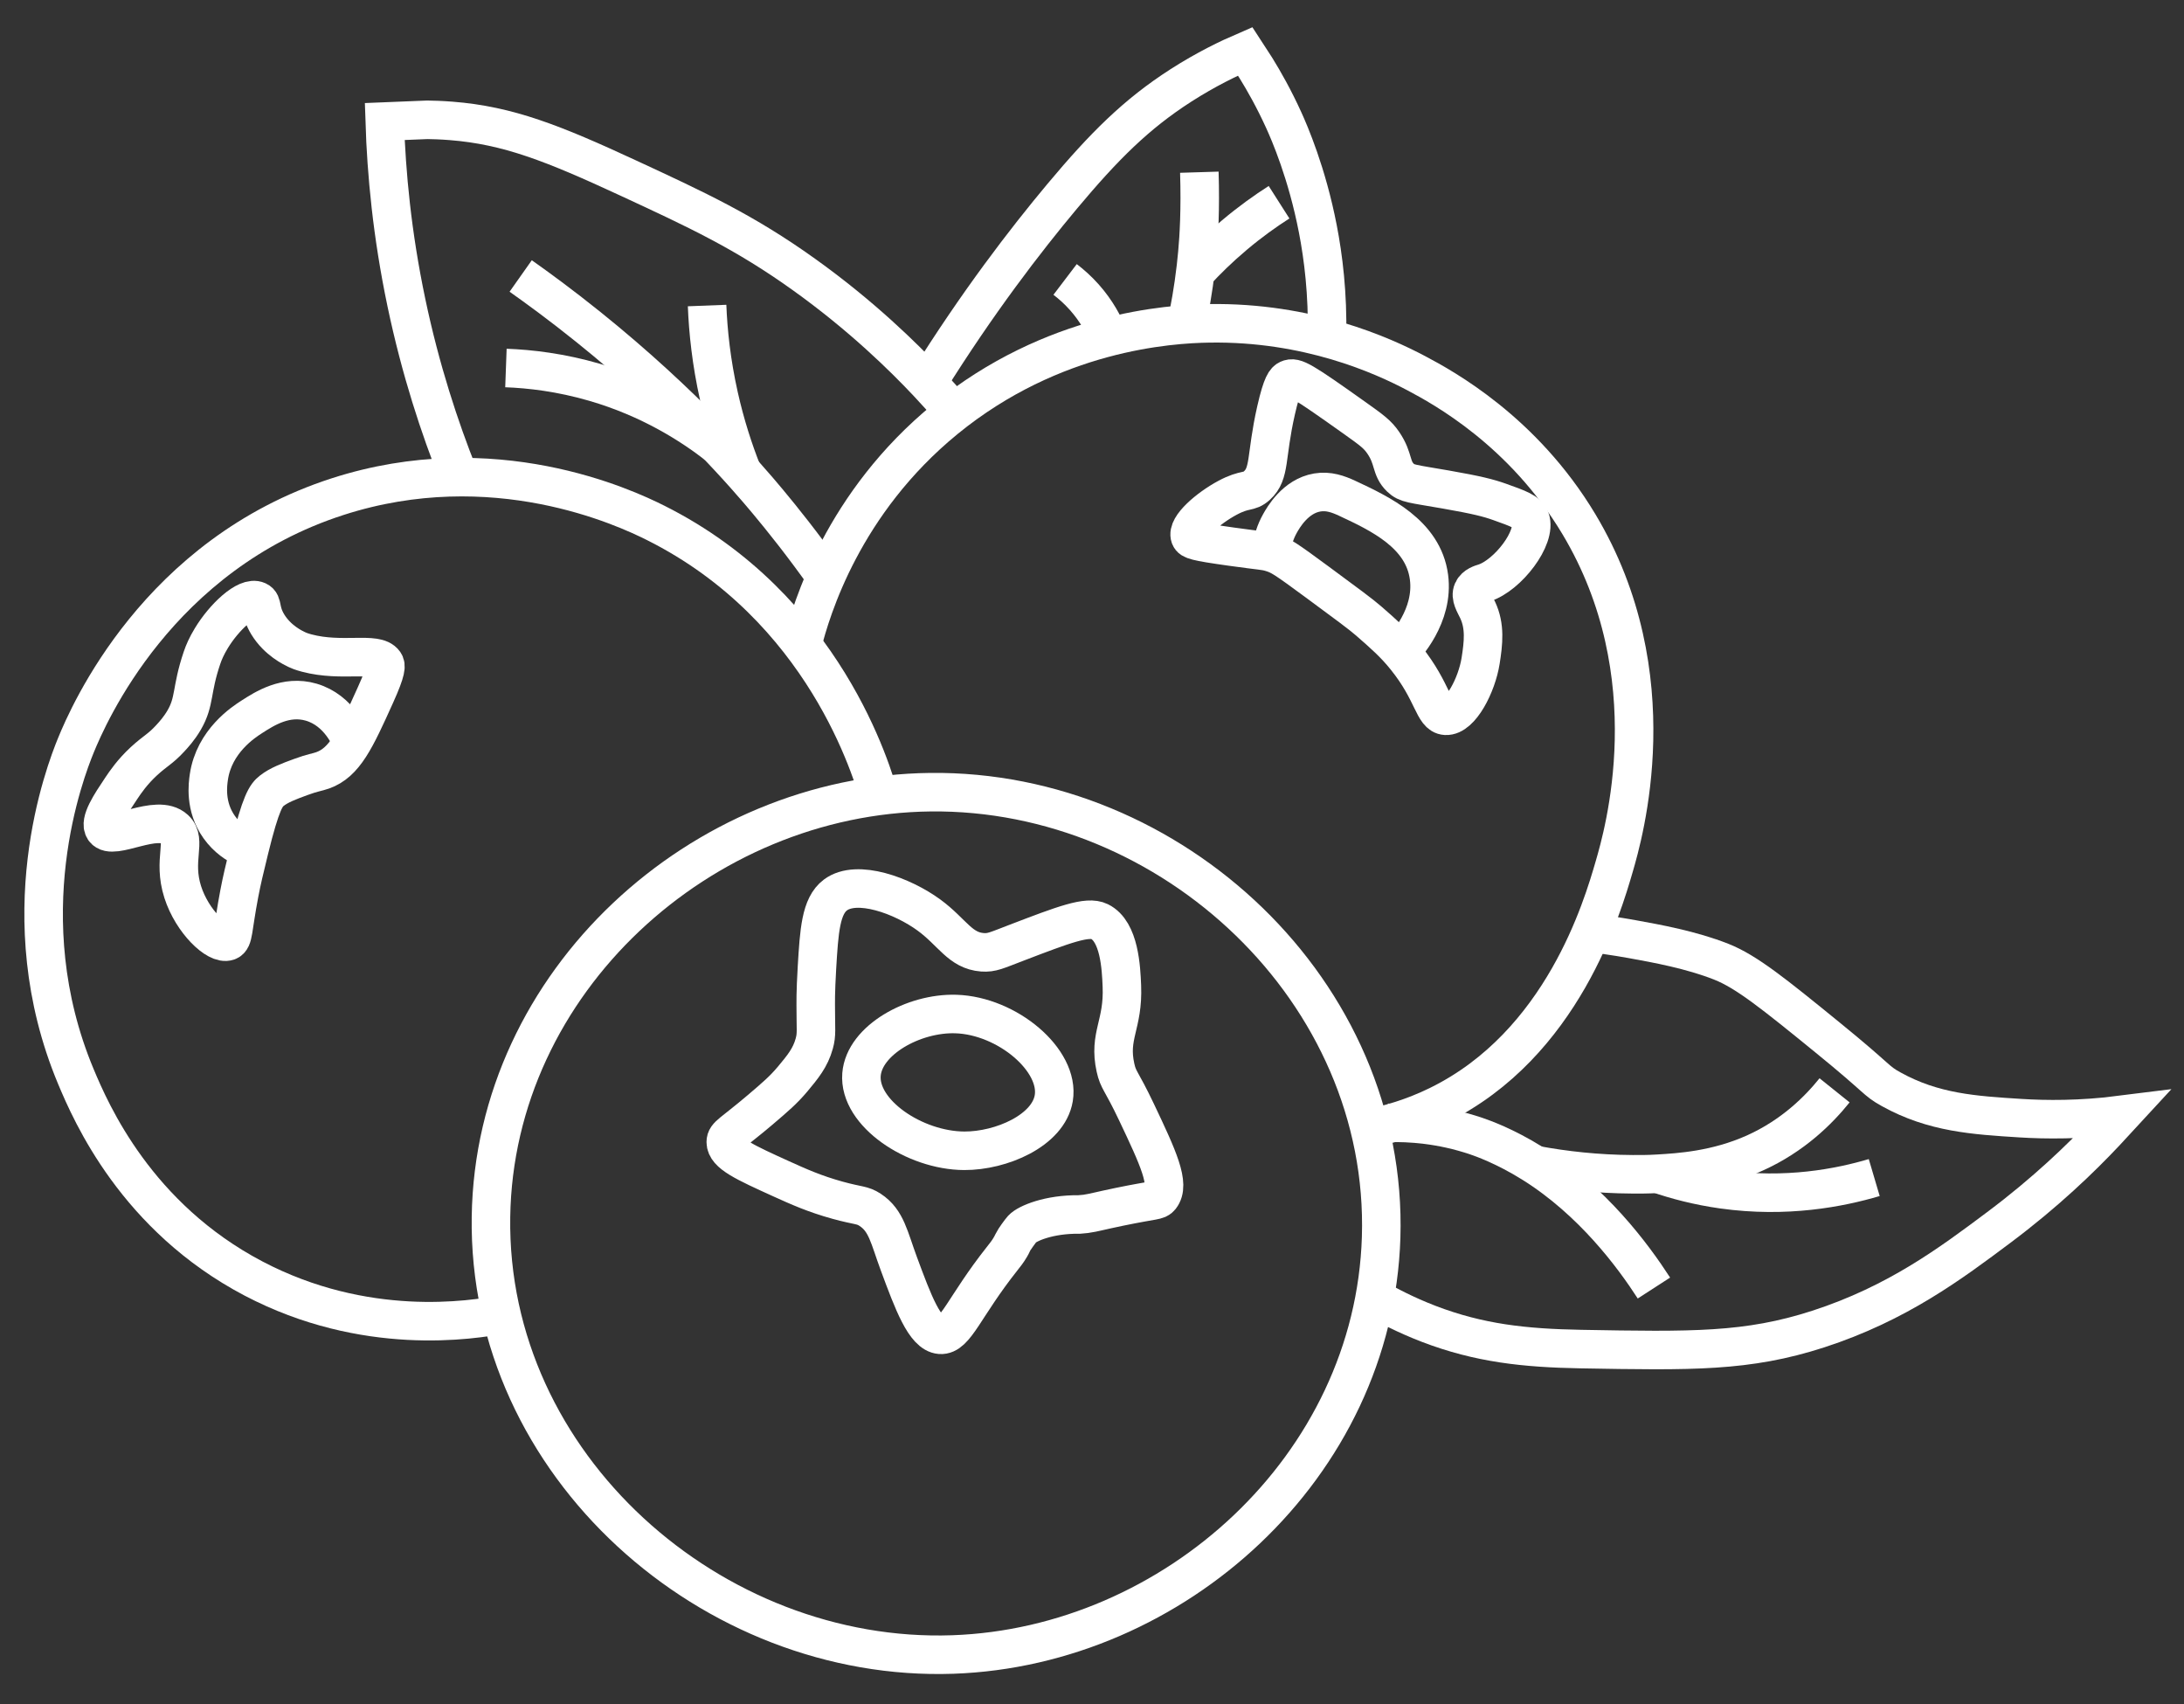 <?xml version="1.0" encoding="utf-8"?>
<!-- Generator: Adobe Illustrator 26.3.1, SVG Export Plug-In . SVG Version: 6.00 Build 0)  -->
<svg version="1.1" id="Layer_1" xmlns="http://www.w3.org/2000/svg" xmlns:xlink="http://www.w3.org/1999/xlink" x="0px" y="0px"
	 viewBox="0 0 566.93 442.2" style="enable-background:new 0 0 566.93 442.2;" xml:space="preserve">
<rect x="0" y="0" width="566.93" height="442.2" fill="#333333" stroke="none"/>
<style type="text/css">
	.st0{fill:none;stroke:#FFFFFF;stroke-width:10;stroke-miterlimit:10;}
</style>
<path class="st0" d="M246.78,105.92c-1.45-1.67-3.49-3.97-6-6.64c-6.15-6.53-17.04-17.29-32.13-28.08
	c-15.42-11.03-27.72-16.73-45.62-25.02c-19.41-8.99-31.1-13.65-45.96-14.81c-2.55-0.2-4.68-0.26-6.13-0.28l-11.07,0.45
	c0.42,13.32,1.9,29.27,5.62,46.98c3.67,17.48,8.63,32.51,13.53,44.77"/>
<path class="st0" d="M344.46,87.46c0.25-11.22-0.96-20.76-2.36-28c-2.82-14.6-7.39-25.04-8.85-28.26
	c-2.55-5.61-5.15-10.18-7.24-13.56l-2.8-4.31c-4.18,1.8-10.09,4.62-16.68,8.85c-11.54,7.41-19.88,15.71-30.81,28.77
	c-9.57,11.45-21.93,27.5-34.94,48.34"/>
<path class="st0" d="M360.4,291.4c5.37-0.13,13.58,0.3,22.89,3.46c1.43,0.49,7.34,2.55,14.55,7.06c15.61,9.77,26.1,24,31.49,32.34"
	/>
<path class="st0" d="M398.44,302.31c7.66,1.43,16.16,2.38,25.36,2.43c1.92,0.01,3.9,0.02,6.53-0.14c5.6-0.33,15.22-0.9,25.21-5.39
	c9.91-4.46,16.61-11.18,20.68-16.26"/>
<path class="st0" d="M430.33,304.6c4.8,1.65,10.45,3.15,16.87,4.05c16.51,2.32,30.39-0.42,39.32-3.06"/>
<path class="st0" d="M356.78,336.8c3.25,1.89,8.03,4.42,14.08,6.75c13.11,5.03,24.96,6.29,39.49,6.55
	c28.8,0.51,43.21,0.77,61.62-5.19c20.56-6.66,34.53-17.13,46.89-26.38c12.1-9.05,21.31-17.93,27.74-24.77l4.09-4.43
	c-10.73,1.36-19.7,1.25-26.13,0.85c-12.15-0.76-22.66-1.42-33.62-7.49c-4.18-2.31-2.92-2.37-16.43-13.36
	c-14-11.4-21.13-17.15-27.66-19.74c-7.79-3.09-16.79-4.72-23.15-5.87c-4.46-0.81-8.21-1.3-10.85-1.61"/>
<path class="st0" d="M308.05,83.88c0.76-3.55,1.7-8.54,2.4-14.63c0.02-0.21,0.21-1.84,0.37-3.62c0.39-4.23,0.81-11.2,0.51-20.94"/>
<path class="st0" d="M310.27,70.73c2.81-3.06,6.17-6.36,10.13-9.7c4.08-3.44,8.03-6.26,11.62-8.55"/>
<path class="st0" d="M276.48,72.52c1.54,1.17,3.27,2.68,4.98,4.6c3.25,3.65,5.14,7.34,6.25,10.07"/>
<path class="st0" d="M214.28,149.61c-5.87-8.28-11.15-14.87-15.03-19.52c-5.35-6.41-21.3-24.96-46.47-45.19
	c-7.2-5.79-13.37-10.28-17.62-13.28"/>
<path class="st0" d="M192.67,122.51c-2.19-5.55-4.37-12.16-6.06-19.73c-1.97-8.83-2.8-16.81-3.06-23.49"/>
<path class="st0" d="M131.33,95.5c6.29,0.23,14.19,1.15,22.98,3.7c14.55,4.23,25.22,11.15,31.84,16.28"/>
<path class="st0" d="M375.29,185.75c-3.25-0.18-3.14-6.09-10.34-15.06c-2.96-3.69-5.69-6.07-9.7-9.57
	c-1.92-1.68-5.69-4.46-13.15-9.96c-8.46-6.23-9.69-7.05-12.14-7.78c-1.81-0.54-2.06-0.37-10.45-1.54c-9.29-1.3-10.28-1.69-10.6-2.55
	c-0.95-2.58,4.84-7.48,9.7-10.09c4.74-2.54,5.52-1.25,7.66-3.19c3.52-3.19,2.23-7.4,4.98-19.53c1.59-7,2.5-7.72,3.19-8.04
	c1.67-0.77,3.37,0.2,17.11,9.96c4.61,3.28,6.03,4.31,7.53,6.51c2.87,4.21,1.83,6.52,4.47,9.06c1.65,1.59,2.93,1.52,11.74,3.06
	c8.18,1.43,11.11,2.2,13.91,3.19c4.91,1.75,7.37,2.62,8.04,4.47c1.74,4.78-5.85,14.66-12,16.6c-0.62,0.19-2.32,0.66-2.94,2.04
	c-0.7,1.57,0.48,3.28,1.28,4.98c1.99,4.24,1.49,8.54,0.77,13.15C383.36,177.74,379.17,185.96,375.29,185.75z"/>
<path class="st0" d="M329.92,146.73c-0.15-2.14-0.14-6.47,2.34-10.89c0.83-1.48,3.99-7.09,9.7-8.04c2.89-0.48,5.37,0.4,7.79,1.53
	c8.49,3.97,19.71,9.23,21.19,20.43c1.34,10.11-6.2,18.06-7.59,19.48"/>
<path class="st0" d="M228.42,207.52c-1.88-6.92-14.33-49.86-58.25-71.84c-8.04-4.03-42.08-19.84-82.52-6.8
	c-46.7,15.06-64.7,56.58-67.96,64.56c-2.78,6.81-17.35,44.44,0,85.92c4,9.57,15.74,36.48,46.12,52.43
	c28.9,15.17,56.52,10.89,65.05,9.22"/>
<path class="st0" d="M247.35,429.36c-62.34,2.17-120.87-48.93-119.9-113.59c0.92-61.15,54.67-109.53,114.08-110.19
	c62.62-0.7,118.97,51.77,116.99,115.53C356.67,380.66,304.64,427.36,247.35,429.36z"/>
<path class="st0" d="M356.01,292.72c4.47-0.91,10.64-2.59,17.4-5.91c32.2-15.81,42.58-51.5,45.62-61.96
	c2.34-8.05,14.4-49.51-9.19-88.85c-14.47-24.13-35.12-35.4-42.21-39.15c-8.79-4.65-28.07-13.35-53.79-12.94
	c-10.31,0.16-40.59,2.1-68.43,24.85c-26.58,21.73-34.81,49.27-37.16,58.58"/>
<path class="st0" d="M66.86,155.92c-2.86-1.31-8.75,4.32-12,9.7c-1.22,2.01-1.93,3.63-2.43,5.11c-2.85,8.43-1.78,11.2-4.6,16.09
	c-1.3,2.25-2.8,3.88-3.7,4.85c-2.56,2.77-3.81,3.15-6.77,5.87c-3.02,2.79-4.81,5.44-5.87,7.02c-2.81,4.2-5.78,8.63-4.47,10.6
	c2.2,3.28,13.71-4.31,18.38,0c3.2,2.95-0.65,7.94,2.04,16.34c2.45,7.64,8.95,13.81,11.74,12.77c1.51-0.56,1.14-2.95,2.94-12.38
	c0.68-3.56,1.31-6.14,2.57-11.31c3.07-12.55,4.41-14.23,5.86-15.37c1.88-1.47,4.41-2.43,7.53-3.57c3.15-1.16,4.2-1.2,5.69-1.73
	c5.7-2.04,8.45-7.92,13.71-19.59c2.96-6.56,2.77-7.62,2.3-8.3c-2.1-3.01-11-0.1-20.17-2.55c-1.44-0.38-2.17-0.71-2.55-0.89
	c-1.02-0.49-4.97-2.35-7.53-6.51C67.28,158.37,68.36,156.6,66.86,155.92z"/>
<path class="st0" d="M68.39,221.53c-1.19-0.17-7.46-1.21-11.49-6.89c-3.81-5.37-2.95-11.16-2.68-13.02
	c1.37-9.29,9.05-14.25,11.11-15.57c3.35-2.16,8.9-5.74,15.45-3.83c7.33,2.14,10.23,9.5,10.62,10.53"/>
<path class="st0" d="M211.37,270.81c0.68-2.47,0.38-3.42,0.38-10.02c0,0-0.07-3.17,0.32-9.7c0.57-9.45,0.96-15.96,4.79-18.83
	c5.59-4.19,17.42,0.17,24.32,5.23c6.05,4.44,8.04,9.21,13.85,9.64c2.43,0.18,3.66-0.5,8.87-2.49c12.25-4.69,18.38-7.03,21.51-5.49
	c5.22,2.57,5.62,12.13,5.81,16.72c0.42,10.1-3.5,12.86-1.66,21.19c0.75,3.39,1.42,3.06,5.43,11.49c5.72,12.04,8.85,18.82,6.26,22.09
	c-0.83,1.04-1.37,0.62-10.72,2.55c-5.07,1.05-6.64,1.53-8.48,1.79c-0.03,0-1.92,0.19-1.92,0.19l0,0
	c-7.86-0.09-13.46,2.33-14.77,3.74c-0.48,0.52-2.09,2.75-2.4,3.41c-0.02,0.05-0.16,0.35-0.37,0.75c-0.09,0.17-0.19,0.35-0.31,0.56
	c-0.68,1.18-1.41,2.07-2.18,3.05c-9.87,12.46-12.06,20.01-16.03,19.71c-4.02-0.31-7.04-8.45-10.72-18.38
	c-2.58-6.96-3.23-11.26-7.47-14.04c-2.09-1.37-2.94-0.98-8.43-2.49c-6.03-1.66-10.22-3.56-14.62-5.55
	c-9.5-4.31-14.43-6.55-14.43-9.57c0-1.74,1.63-2.15,8.87-8.3c4-3.4,6.11-5.21,8.49-8.04C208.34,276.92,210.36,274.51,211.37,270.81z
	"/>
<path class="st0" d="M248.14,263.15c-10.95-0.35-23.8,6.76-24.51,15.7c-0.79,9.99,13.78,19.74,26.68,19.79
	c9.58,0.04,21.84-5.25,23.23-13.66C275.17,275.13,261.45,263.57,248.14,263.15z"/>
</svg>

